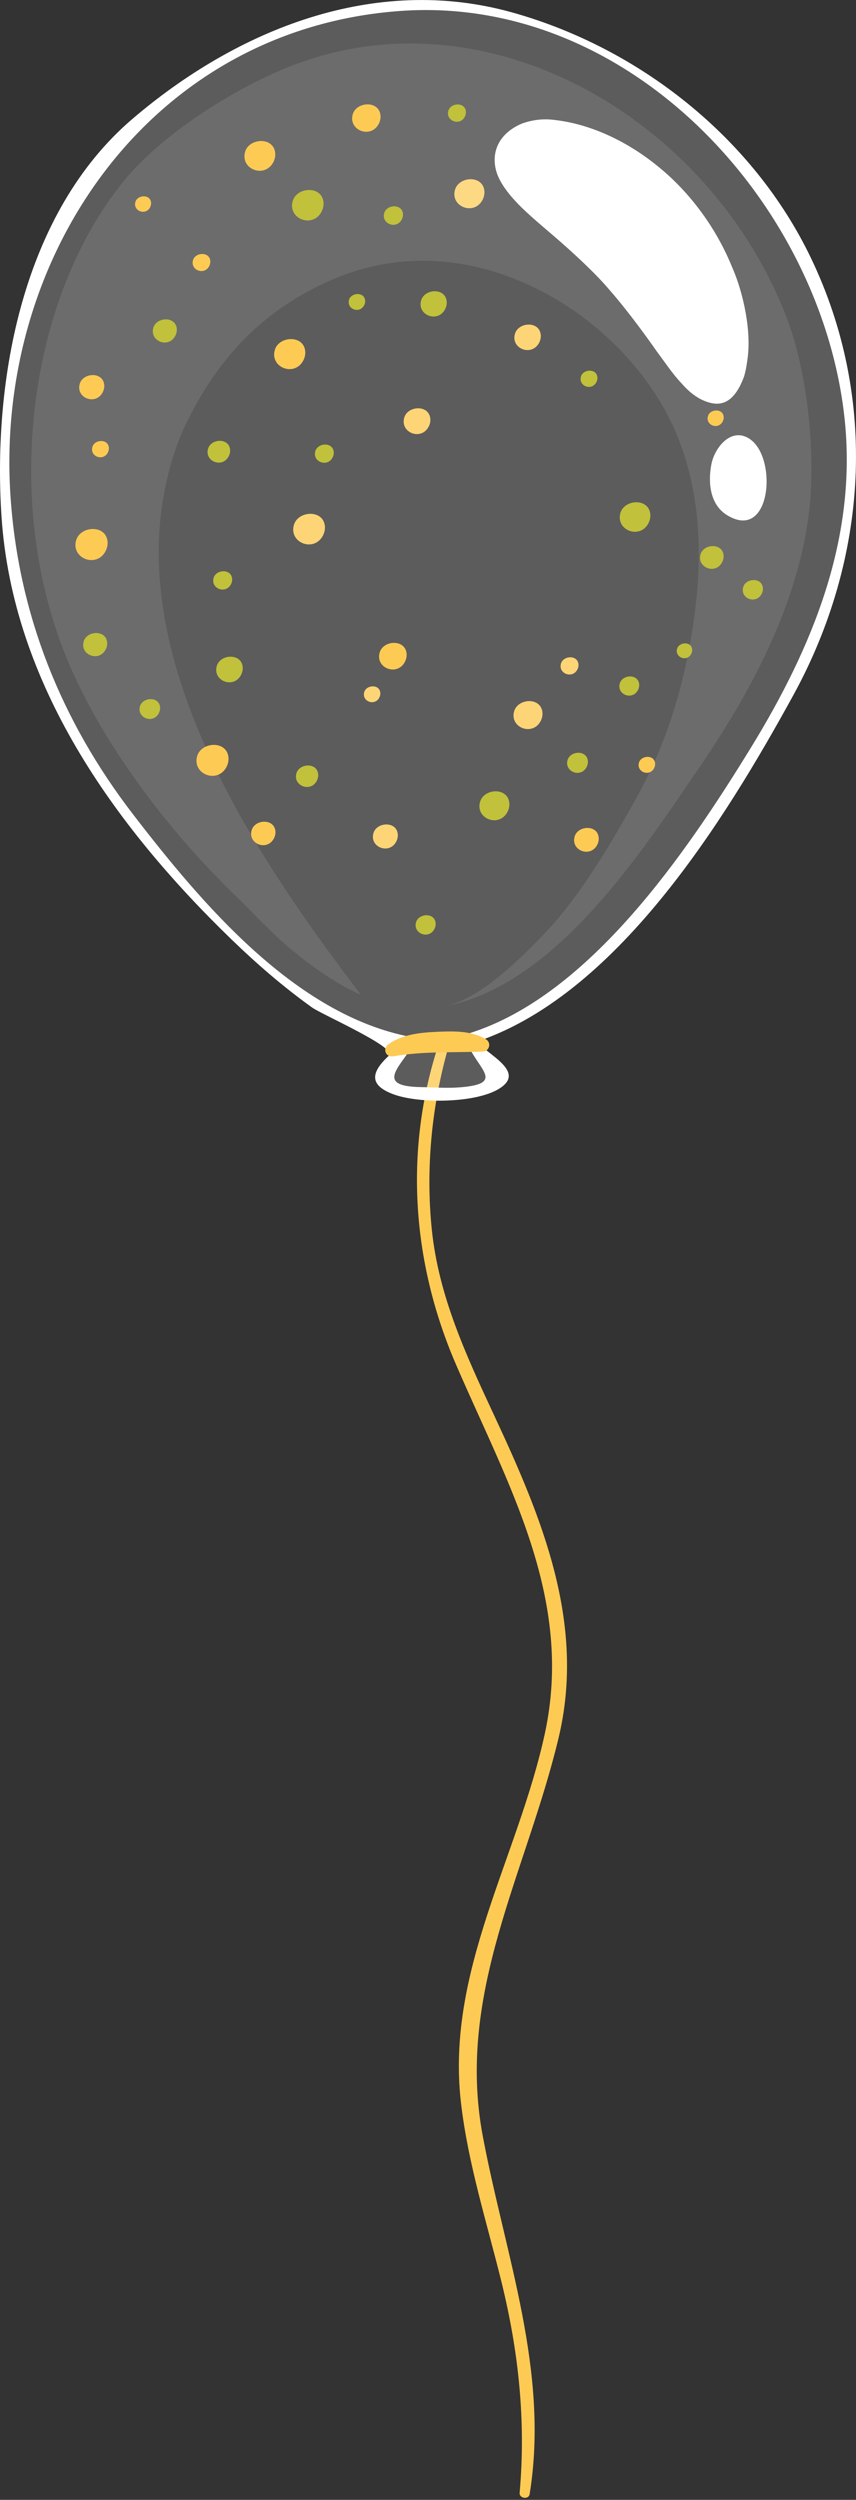 <?xml version="1.0" encoding="UTF-8"?>
<svg xmlns="http://www.w3.org/2000/svg" xmlns:xlink="http://www.w3.org/1999/xlink" id="Layer_2" data-name="Layer 2" viewBox="0 0 326.97 954.69" width="326.97pt" height="954.69pt"><rect x="0" y="0" width="326.97" height="954.69" fill="#333333" stroke="none"/><defs><style> .cls-1 { clip-path: url(#clippath); } .cls-2 { fill: none; } .cls-2, .cls-3, .cls-4, .cls-5, .cls-6, .cls-7 { stroke-width: 0px; } .cls-3 { fill: rgba(255, 255, 255, .2); } .cls-4 { fill: rgba(255, 255, 255, .1); } .cls-5 { fill: #c1c13c; } .cls-6 { fill: #fff; } .cls-7 { fill: #fdcb54; } </style><clipPath id="clippath"><rect class="cls-2" x="159.03" y="394.15" width="57.88" height="560.54"/></clipPath></defs><g id="Layer_1-2" data-name="Layer 1"><g><g class="cls-1"><path class="cls-7" d="m168.27,396.59c-14.1,41.18-11.24,84.75,5.84,124.36,19.82,45.96,45.29,89.41,33.96,141.32-10.36,47.46-37.78,90.5-32,140.68,2.67,23.25,9.89,45.83,15.47,68.47,6.58,26.71,9.38,53.14,6.95,80.59-.2,2.18,3.47,2.69,3.82.52,7.59-47.06-9.37-91.25-17.93-136.91-10.22-54.53,16.66-100.39,28.98-151.89,10.47-43.79-6.34-84.02-24.53-123.03-10.7-22.96-21.25-45.56-23.88-71.03-2.48-23.97.07-49.03,7-72.07.71-2.37-2.88-3.31-3.68-1.01Z"/></g><path class="cls-7" d="m144.77,266.61c.39-.64.59-1.41.48-2.18-.44-3.24-5.31-2.9-6.12-.11-1,3.46,3.79,5.4,5.64,2.3Z"/><path class="cls-7" d="m206.34,275.7c.68-1.15,1.02-2.5.83-3.86-.77-5.71-9.37-5.12-10.78-.2-1.76,6.11,6.68,9.52,9.95,4.06Z"/><path class="cls-7" d="m151.19,321.69c.59-.98.89-2.16.73-3.32-.67-4.9-8.07-4.4-9.28-.18-1.51,5.27,5.75,8.2,8.56,3.5Z"/><path class="cls-7" d="m123.14,204.92c.75-1.26,1.12-2.74.93-4.22-.85-6.25-10.26-5.6-11.81-.23-1.92,6.71,7.31,10.43,10.88,4.44Z"/><path class="cls-7" d="m163.57,163.25c.64-1.06.95-2.31.78-3.56-.71-5.26-8.64-4.72-9.94-.19-1.62,5.65,6.16,8.79,9.16,3.75Z"/><path class="cls-7" d="m220.42,255.91c.42-.71.64-1.54.52-2.37-.48-3.53-5.79-3.15-6.66-.13-1.09,3.77,4.13,5.87,6.13,2.5Z"/><path class="cls-7" d="m205.77,131.2c.62-1.05.93-2.28.76-3.52-.71-5.21-8.54-4.66-9.84-.18-1.6,5.58,6.1,8.68,9.07,3.7Z"/><path class="cls-7" d="m184.12,76.69c.71-1.19,1.07-2.6.87-4.01-.8-5.92-9.72-5.31-11.19-.2-1.82,6.35,6.93,9.87,10.32,4.21Z"/><path class="cls-3" d="m179.87,396.48c4.73-1.22,9.33-2.93,13.79-5.15,7.79-3.89,15.13-9.2,21.95-15.45,23.57-21.64,45.27-48.23,63.31-74.7,23.83-34.96,45.45-75.33,46.42-118.79.49-22.14-2.96-49.13-11.31-69.73C281.39,32.11,187.67-23.47,103.13,14.02c-22.21,9.85-51.32,28.72-65.8,48.66C.46,110.95-6.96,185.6,11.44,242.45c12.17,38.91,43.1,80.71,72.36,109.09,19.04,18.48,38.89,38.15,65.26,44.95,2.37.61,4.71,1.03,7.04,1.36-.28.66-.59,1.32-1.01,1.95-2.34,4.03-7.94,5.36-9.91,9.4-3.94,8.81,17.62,7.9,22.81,8.03,5.94.16,26.72.71,23.63-9.03-1.36-4.49-11.35-5.88-11.6-10.71-.03-.33.04-.7.05-1.02h-.2"/><path class="cls-4" d="m299.5,118.74c-24.36-60.1-83.03-102.13-142.66-102.13-17.74,0-35.01,3.67-51.39,10.98-20.68,9.14-47.44,26.54-60.67,44.76C12.61,114.44,2.79,182.9,20.95,238.91c11.96,38.3,42.73,77.65,67.55,101.71l1.16,1.16c7.35,7.14,14.59,15.17,22.57,21.64,7.7,6.26,16.35,12.35,25.65,16.52-35.58-46.66-77.54-108.63-77.26-169.85.07-15.95,3.6-34.38,10.7-48.81,12.25-24.94,29.2-42.83,54.82-54.16,11.28-5,23.2-7.53,35.38-7.53,36.26,0,71.69,22.82,90.38,53.39,13.92,22.78,16.85,49.94,14.07,76.07-2.77,25.93-9.63,51.61-22.26,74.53-9.43,17.11-21.78,38.26-35.17,52.34-9.26,9.74-25.27,25.95-39.18,28.5,42.25-7.75,74.86-57.77,97.24-90.54,18.16-26.58,42.35-67.18,43.3-110.58.53-22.96-3.36-47.21-10.39-64.56Z"/><path class="cls-7" d="m41.07,173.05c.4-.67.59-1.46.49-2.25-.45-3.32-5.45-2.98-6.27-.11-1.02,3.56,3.89,5.53,5.78,2.36Z"/><path class="cls-7" d="m104.2,62.31c.73-1.22,1.1-2.66.9-4.1-.83-6.08-9.98-5.45-11.48-.23-1.88,6.51,7.11,10.15,10.58,4.32Z"/><path class="cls-7" d="m86.31,293.26c.75-1.27,1.14-2.76.93-4.26-.85-6.32-10.37-5.67-11.93-.23-1.94,6.77,7.39,10.54,11,4.49Z"/><path class="cls-7" d="m40.12,210.85c.76-1.28,1.14-2.78.94-4.28-.86-6.35-10.41-5.69-11.98-.23-1.96,6.8,7.42,10.58,11.04,4.51Z"/><path class="cls-7" d="m275.94,161.17c.38-.64.58-1.39.47-2.14-.43-3.17-5.21-2.85-5.99-.11-.98,3.4,3.71,5.29,5.52,2.25Z"/><path class="cls-7" d="m249.74,293.57c.39-.65.58-1.43.47-2.2-.44-3.25-5.34-2.91-6.15-.11-1,3.49,3.81,5.43,5.67,2.31Z"/><path class="cls-7" d="m227.95,322.95c.59-.98.87-2.13.71-3.28-.66-4.86-7.98-4.36-9.17-.18-1.5,5.21,5.68,8.1,8.46,3.46Z"/><path class="cls-7" d="m104.47,320.48c.57-.97.87-2.11.71-3.24-.65-4.79-7.87-4.3-9.06-.17-1.48,5.14,5.61,8,8.34,3.41Z"/><path class="cls-7" d="m115.66,138.03c.73-1.24,1.1-2.69.9-4.14-.83-6.13-10.08-5.5-11.59-.23-1.89,6.58,7.18,10.24,10.68,4.37Z"/><path class="cls-7" d="m154.48,253.07c.65-1.09.98-2.38.81-3.67-.74-5.43-8.93-4.87-10.27-.19-1.67,5.83,6.36,9.07,9.47,3.87Z"/><path class="cls-7" d="m79.79,101.85c.42-.71.63-1.53.52-2.36-.47-3.48-5.72-3.12-6.59-.13-1.07,3.74,4.08,5.82,6.07,2.49Z"/><path class="cls-7" d="m266.44,111.2c.61-1.03.92-2.25.76-3.46-.7-5.13-8.42-4.6-9.69-.18-1.58,5.5,6,8.55,8.93,3.65Z"/><path class="cls-7" d="m228.37,66.2c.51-.86.76-1.87.63-2.88-.58-4.25-6.98-3.82-8.03-.16-1.31,4.56,4.97,7.09,7.41,3.03Z"/><path class="cls-7" d="m144.49,47.64c.67-1.12,1-2.46.83-3.78-.76-5.59-9.19-5.02-10.58-.2-1.72,6,6.55,9.33,9.75,3.98Z"/><path class="cls-7" d="m39.06,150.12c.59-1,.89-2.17.73-3.34-.67-4.94-8.12-4.43-9.34-.18-1.52,5.3,5.79,8.25,8.61,3.52Z"/><path class="cls-7" d="m57.22,79.36c.37-.64.57-1.38.47-2.13-.43-3.16-5.19-2.83-5.97-.11-.98,3.38,3.7,5.27,5.5,2.25Z"/><path class="cls-6" d="m279.64,102.01c-5.78-14.28-15.54-28-27.78-38.02-12.17-10.11-26.7-16.86-40.86-18.27-4.13-.46-8.23.25-11.48,1.41-3.41,1.4-6.07,3.4-7.84,5.76-3.55,4.69-3.54,10.83-.57,16.19,4.06,7.39,11.83,13.67,20.1,20.77,8.21,7.05,16.44,14.75,21.52,20.78,5.19,5.86,12.09,14.9,18.18,23.61,3.22,4.32,6.07,8.66,9.53,12.27,3.12,3.6,6.95,6.55,11.52,7.47,3.76.75,6.76-.72,9.15-4.05,1.19-1.65,2.23-3.77,3.12-6.2.72-2.42,1.14-5.16,1.48-8.1,1.17-11.77-2.61-25.93-6.08-33.63Z"/><path class="cls-6" d="m286.67,167.84c-7.15-5.13-13.68,2.95-14.94,9.48-1.34,6.95-.56,15.37,5.96,19.4,16.75,10.33,19.37-21.4,8.97-28.87Z"/><path class="cls-5" d="m40.21,248.33c.57-.95.85-2.08.7-3.19-.64-4.73-7.77-4.25-8.94-.17-1.46,5.07,5.53,7.89,8.24,3.36Z"/><path class="cls-5" d="m91.9,258.06c.63-1.05.95-2.29.78-3.53-.71-5.22-8.59-4.68-9.88-.18-1.61,5.6,6.12,8.73,9.1,3.72Z"/><path class="cls-5" d="m66.8,128.54c.57-.95.85-2.07.7-3.19-.64-4.73-7.77-4.24-8.93-.17-1.45,5.07,5.53,7.89,8.23,3.36Z"/><path class="cls-5" d="m122.62,81.21c.75-1.25,1.12-2.73.93-4.2-.85-6.22-10.22-5.58-11.75-.22-1.91,6.66,7.27,10.38,10.83,4.42Z"/><path class="cls-5" d="m177.42,44.81c.42-.71.64-1.55.52-2.39-.48-3.54-5.81-3.17-6.68-.13-1.08,3.79,4.14,5.91,6.16,2.52Z"/><path class="cls-5" d="m290.8,227.06c.48-.8.72-1.75.59-2.69-.54-3.98-6.53-3.57-7.51-.15-1.23,4.27,4.65,6.64,6.92,2.83Z"/><path class="cls-5" d="m263.92,249.93c.37-.61.55-1.33.45-2.05-.41-3.04-4.99-2.73-5.74-.11-.93,3.25,3.55,5.06,5.29,2.16Z"/><path class="cls-5" d="m275.68,215.01c.55-.93.83-2.04.69-3.13-.63-4.65-7.63-4.17-8.78-.17-1.43,4.97,5.44,7.74,8.09,3.3Z"/><path class="cls-5" d="m88.1,223.36c.45-.76.67-1.63.55-2.52-.51-3.74-6.14-3.35-7.06-.14-1.16,4.01,4.37,6.24,6.51,2.66Z"/><path class="cls-5" d="m126.91,174.95c.45-.75.67-1.63.55-2.51-.5-3.72-6.1-3.34-7.02-.13-1.14,3.99,4.35,6.2,6.47,2.64Z"/><path class="cls-5" d="m193.65,310.42c.71-1.19,1.06-2.58.88-3.99-.81-5.91-9.69-5.3-11.16-.2-1.82,6.33,6.91,9.85,10.28,4.19Z"/><path class="cls-5" d="m165.8,355.02c.47-.78.71-1.73.59-2.66-.54-3.95-6.49-3.55-7.47-.14-1.22,4.23,4.63,6.59,6.88,2.81Z"/><path class="cls-5" d="m120.87,298.46c.52-.88.79-1.94.65-2.97-.6-4.4-7.21-3.94-8.3-.16-1.35,4.7,5.14,7.31,7.65,3.12Z"/><path class="cls-5" d="m227.68,146.17c.4-.67.6-1.46.49-2.25-.45-3.31-5.45-2.97-6.26-.11-1.02,3.55,3.87,5.53,5.77,2.36Z"/><path class="cls-5" d="m247.48,200.2c.72-1.22,1.09-2.64.89-4.07-.82-6.03-9.89-5.41-11.39-.22-1.85,6.46,7.07,10.05,10.5,4.29Z"/><path class="cls-5" d="m223.93,293.19c.49-.83.73-1.79.6-2.77-.56-4.1-6.73-3.67-7.74-.15-1.26,4.4,4.8,6.84,7.14,2.92Z"/><path class="cls-5" d="m243.55,263.77c.47-.78.71-1.71.57-2.64-.53-3.91-6.42-3.5-7.38-.13-1.2,4.19,4.57,6.51,6.8,2.78Z"/><path class="cls-5" d="m87.21,174.55c.54-.9.81-1.95.66-3.01-.61-4.45-7.31-3.99-8.41-.16-1.37,4.76,5.21,7.42,7.74,3.17Z"/><path class="cls-5" d="m138.98,116.8c.39-.66.59-1.43.47-2.19-.44-3.24-5.32-2.9-6.13-.12-.99,3.48,3.79,5.41,5.65,2.31Z"/><path class="cls-5" d="m153.34,84.04c.45-.76.68-1.65.56-2.55-.52-3.77-6.2-3.38-7.14-.13-1.17,4.04,4.42,6.3,6.58,2.68Z"/><path class="cls-5" d="m169.84,118.4c.62-1.04.93-2.27.77-3.48-.7-5.16-8.47-4.63-9.75-.18-1.59,5.53,6.03,8.61,8.98,3.67Z"/><path class="cls-5" d="m60.52,272.64c.49-.83.73-1.79.61-2.74-.56-4.06-6.66-3.64-7.67-.15-1.24,4.35,4.75,6.76,7.06,2.89Z"/><path class="cls-6" d="m180.39,398.38c54.71-17.2,96.49-85.21,122.64-132.89,28.51-51.98,32.55-113.16,6.71-167-22.05-45.94-65.66-80.24-114.21-93.77-52.6-14.66-104.98,6.55-144.91,40.66C8.62,81.23-2.86,144.93.57,197.16c4.2,63.97,43,118.13,87.58,161.34,9.79,9.49,19.95,18.31,31.03,26.25,3.86,2.76,32.68,15.35,29.42,18.36-6.97,6.43-7.75,11.33,1.74,14.82,9.77,3.59,30.89,3.38,39.97-1.94,12.61-7.4-8.51-14.81-8.27-19.52.05-1.03-.94-2.01-1.97-1.96-.07,0-.14,0-.22,0-2.52.12-2.54,4.06,0,3.94-2.26.11-2.71-2.05.19,3.12,4.42,7.89,11.31,12.41-4.24,13.68-5.02.41-10.27,0-15.3-.09-17.9-.35-6.85-8.31-2.71-16.32.54-1.05.13-2.64-1.17-2.89-43.92-8.51-79.59-50.91-105.73-84.86C23.26,275.19,6.95,234.46,3.99,189.25-2.03,97.61,57.53,10.99,152.98,4.18c87.36-6.23,160.34,73.04,169.54,154.87,5.21,46.25-12.18,88.25-35.92,126.86-24.12,39.21-61.26,94.22-107.25,108.67-2.41.76-1.38,4.56,1.05,3.8Z"/><path class="cls-7" d="m150.23,403.42c11.44-2.01,22.67-1.38,34.19-1.82,2.49-.09,3.38-3.31,1.26-4.65-5.31-3.32-12.22-3.17-18.24-2.92-6.49.27-13.74.88-19.13,4.83-2.31,1.69-.93,5.05,1.91,4.55Z"/></g></g></svg>
